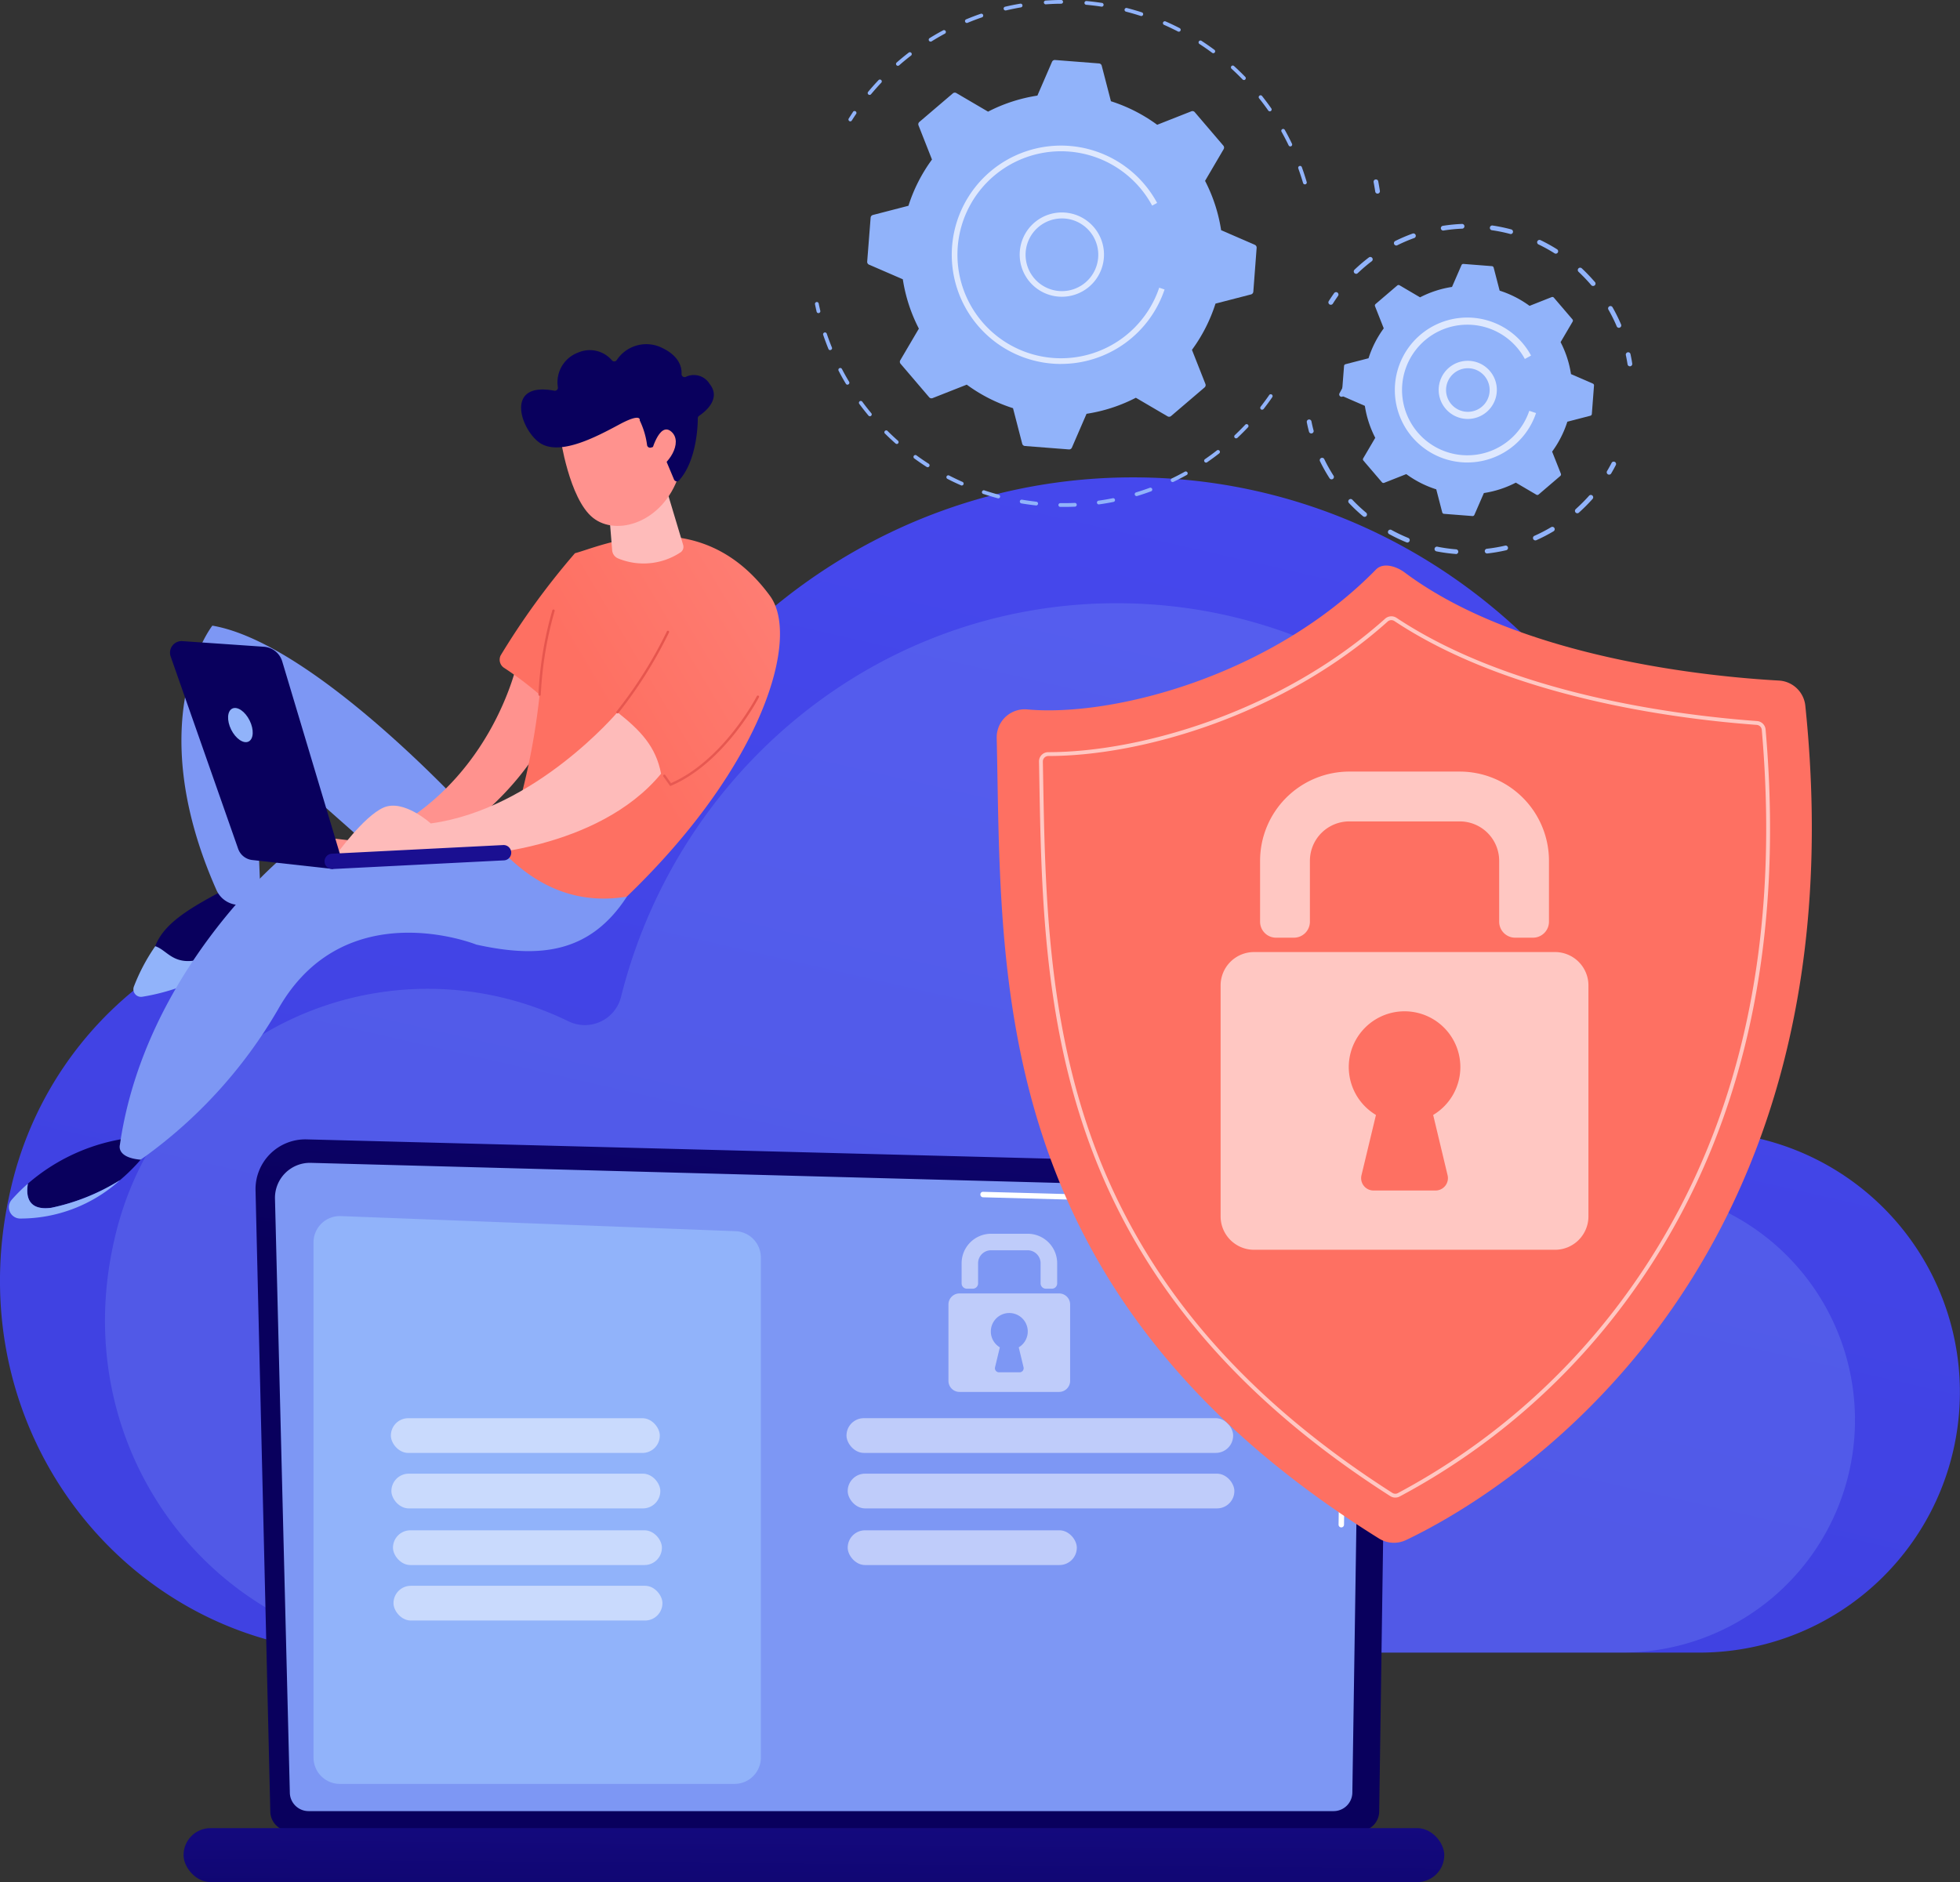 <svg xmlns="http://www.w3.org/2000/svg" xmlns:xlink="http://www.w3.org/1999/xlink" width="150.717" height="144.757" viewBox="0 0 150.717 144.757">
  <rect x="0" y="0" width="150.717" height="144.757" fill="#333333" stroke="none"/>
  <defs>
    <linearGradient id="linear-gradient" x1="3.464" y1="-0.354" x2="2.69" y2="1.649" gradientUnits="objectBoundingBox">
      <stop offset="0" stop-color="#4f52ff"/>
      <stop offset="1" stop-color="#4042e2"/>
    </linearGradient>
    <linearGradient id="linear-gradient-2" x1="3.839" y1="0.932" x2="4.062" y2="-0.163" gradientUnits="objectBoundingBox">
      <stop offset="0" stop-color="#09005d"/>
      <stop offset="1" stop-color="#1a0f91"/>
    </linearGradient>
    <linearGradient id="linear-gradient-3" x1="3.971" y1="-1.656" x2="3.081" y2="3.404" xlink:href="#linear-gradient-2"/>
    <linearGradient id="linear-gradient-4" x1="1.547" y1="-0.453" x2="1.146" y2="-0.125" gradientUnits="objectBoundingBox">
      <stop offset="0" stop-color="#ff928e"/>
      <stop offset="1" stop-color="#fe7062"/>
    </linearGradient>
    <linearGradient id="linear-gradient-5" x1="51.104" y1="0.418" x2="51.763" y2="1.226" xlink:href="#linear-gradient-2"/>
    <linearGradient id="linear-gradient-6" x1="57.752" y1="0.26" x2="59.112" y2="1.995" xlink:href="#linear-gradient-2"/>
    <linearGradient id="linear-gradient-7" x1="26.03" y1="0.212" x2="25.579" y2="0.899" gradientUnits="objectBoundingBox">
      <stop offset="0" stop-color="#febbba"/>
      <stop offset="1" stop-color="#ff928e"/>
    </linearGradient>
    <linearGradient id="linear-gradient-8" x1="1.576" y1="-0.457" x2="0.358" y2="0.524" xlink:href="#linear-gradient-4"/>
    <linearGradient id="linear-gradient-9" x1="19.632" y1="0.79" x2="20.329" y2="-1.379" xlink:href="#linear-gradient-7"/>
    <linearGradient id="linear-gradient-10" x1="79.14" y1="1.061" x2="79.251" y2="0.099" xlink:href="#linear-gradient-7"/>
    <linearGradient id="linear-gradient-11" x1="51.196" y1="0.82" x2="50.885" y2="-0.113" xlink:href="#linear-gradient-7"/>
    <linearGradient id="linear-gradient-12" x1="31.511" y1="-0.467" x2="31.689" y2="0.954" xlink:href="#linear-gradient-2"/>
    <linearGradient id="linear-gradient-13" x1="237.41" y1="2.058" x2="235.937" y2="-0.894" xlink:href="#linear-gradient-7"/>
    <linearGradient id="linear-gradient-14" x1="38.95" y1="0.5" x2="39.951" y2="0.5" xlink:href="#linear-gradient-2"/>
    <linearGradient id="linear-gradient-15" x1="35.291" y1="-0.605" x2="34.551" y2="0.972" xlink:href="#linear-gradient-2"/>
    <linearGradient id="linear-gradient-16" x1="2.381" y1="-4.978" x2="-0.902" y2="4.528" gradientUnits="objectBoundingBox">
      <stop offset="0" stop-color="#e1473d"/>
      <stop offset="1" stop-color="#e9605a"/>
    </linearGradient>
    <linearGradient id="linear-gradient-17" x1="1.097" y1="-5.387" x2="0.088" y2="4.553" xlink:href="#linear-gradient-16"/>
    <linearGradient id="linear-gradient-18" x1="0.87" y1="-5.58" x2="0.313" y2="3.492" xlink:href="#linear-gradient-16"/>
  </defs>
  <g id="Group_16021" data-name="Group 16021" transform="translate(0 -6.09)">
    <path id="Path_12613" data-name="Path 12613" d="M4766.1,892.637a27.649,27.649,0,0,1,39.083-18.7,3.211,3.211,0,0,0,4.534-2.145c4.9-19.479,22.152-33.87,42.682-33.87,24.343,0,44.077,20.234,44.077,45.194,0,.662-.013,1.567-.025,2.436.086,1.866.881,2.659,2.068,2.857a20.034,20.034,0,0,1-2.282,39.9h-103.09C4775.5,928.308,4761.683,911.494,4766.1,892.637Z" transform="translate(-4765.271 -795.116)" fill="url(#linear-gradient)"/>
    <path id="Path_12614" data-name="Path 12614" d="M4847.378,984.365a24.692,24.692,0,0,1,34.9-16.7,2.866,2.866,0,0,0,4.048-1.915c4.377-17.393,19.779-30.242,38.109-30.242,21.735,0,39.354,18.066,39.354,40.352,0,.6-.011,1.4-.021,2.176.077,1.666.786,2.373,1.846,2.551a17.888,17.888,0,0,1-2.04,35.626h-92.047C4855.771,1016.215,4843.433,1001.2,4847.378,984.365Z" transform="translate(-4838.563 -883.023)" fill="#91b3fa" opacity="0.21"/>
    <path id="Path_12615" data-name="Path 12615" d="M4964.454,1402.78a1.525,1.525,0,0,0,1.521,1.519h82.229a1.526,1.526,0,0,0,1.521-1.519l.683-47.255a2.647,2.647,0,0,0-2.788-2.344l-80.368-2.084a3.832,3.832,0,0,0-3.933,3.919Z" transform="translate(-4943.669 -1257.375)" fill="url(#linear-gradient-2)"/>
    <path id="Path_12616" data-name="Path 12616" d="M4979.479,1417.721a1.442,1.442,0,0,0,1.438,1.439h78.828a1.442,1.442,0,0,0,1.438-1.439l.646-42.9a3.542,3.542,0,0,0-3.711-3.455L4981.1,1369.3a2.693,2.693,0,0,0-2.763,2.755Z" transform="translate(-4957.192 -1273.773)" fill="#7d97f4"/>
    <path id="Path_12617" data-name="Path 12617" d="M5802.87,1616.5h0a.211.211,0,0,1-.209-.214l.051-3.479a.21.21,0,0,1,.21-.207h0a.21.21,0,0,1,.209.213l-.051,3.48A.21.21,0,0,1,5802.87,1616.5Z" transform="translate(-5699.73 -1492.933)" fill="#fff"/>
    <path id="Path_12618" data-name="Path 12618" d="M5552.9,1409.031h0a.211.211,0,0,1-.208-.214l.2-13.324a2.488,2.488,0,0,0-.714-1.874,3.53,3.53,0,0,0-2.33-.794l-24.621-.661a.211.211,0,0,1-.205-.216.2.2,0,0,1,.217-.205l24.606.661a3.875,3.875,0,0,1,2.626.912,2.916,2.916,0,0,1,.843,2.183l-.2,13.328A.211.211,0,0,1,5552.9,1409.031Z" transform="translate(-5449.635 -1293.988)" fill="#fff"/>
    <rect id="Rectangle_6407" data-name="Rectangle 6407" width="96.946" height="4.152" rx="2.076" transform="translate(111.06 150.846) rotate(180)" fill="url(#linear-gradient-3)"/>
    <path id="Path_12619" data-name="Path 12619" d="M5040.626,1454.246h-30.35a2.026,2.026,0,0,1-2.026-2.026V1412.6a2.026,2.026,0,0,1,2.1-2.025l30.35,1.161a2.027,2.027,0,0,1,1.949,2.025v38.458A2.026,2.026,0,0,1,5040.626,1454.246Z" transform="translate(-4984.141 -1310.953)" fill="#91b3fa"/>
    <rect id="Rectangle_6408" data-name="Rectangle 6408" width="20.681" height="2.672" rx="1.336" transform="translate(30.056 115.167)" fill="#fff" opacity="0.51"/>
    <rect id="Rectangle_6409" data-name="Rectangle 6409" width="20.681" height="2.672" rx="1.336" transform="translate(30.096 119.433)" fill="#fff" opacity="0.51"/>
    <rect id="Rectangle_6410" data-name="Rectangle 6410" width="20.681" height="2.672" rx="1.336" transform="translate(30.218 123.789)" fill="#fff" opacity="0.51"/>
    <rect id="Rectangle_6411" data-name="Rectangle 6411" width="20.681" height="2.672" rx="1.336" transform="translate(30.258 128.056)" fill="#fff" opacity="0.51"/>
    <rect id="Rectangle_6412" data-name="Rectangle 6412" width="29.734" height="2.672" rx="1.336" transform="translate(65.092 115.164)" fill="#fff" opacity="0.51"/>
    <rect id="Rectangle_6413" data-name="Rectangle 6413" width="29.734" height="2.672" rx="1.336" transform="translate(65.185 119.433)" fill="#fff" opacity="0.51"/>
    <rect id="Rectangle_6414" data-name="Rectangle 6414" width="17.619" height="2.672" rx="1.336" transform="translate(65.185 123.789)" fill="#fff" opacity="0.51"/>
    <g id="Group_16020" data-name="Group 16020" transform="translate(72.933 100.98)" opacity="0.51">
      <path id="Path_12620" data-name="Path 12620" d="M5517.391,1428.486h-.453a.408.408,0,0,1-.407-.407v-1.549a1,1,0,0,0-1-1h-2.807a1,1,0,0,0-1,1v1.549a.407.407,0,0,1-.406.407h-.453a.407.407,0,0,1-.407-.407v-1.549a2.27,2.27,0,0,1,2.27-2.27h2.807a2.271,2.271,0,0,1,2.271,2.27v1.549A.407.407,0,0,1,5517.391,1428.486Z" transform="translate(-5509.446 -1424.26)" fill="#fff"/>
      <path id="Path_12621" data-name="Path 12621" d="M5508.837,1470.53h-7.657a.85.85,0,0,0-.85.849v5.876a.851.851,0,0,0,.85.85h7.657a.851.851,0,0,0,.849-.85v-5.876A.85.85,0,0,0,5508.837,1470.53Zm-2.733,5.679a.316.316,0,0,1-.307.388h-1.579a.316.316,0,0,1-.306-.388l.369-1.534a1.42,1.42,0,1,1,1.454,0Z" transform="translate(-5500.33 -1465.939)" fill="#fff"/>
    </g>
    <path id="Path_12622" data-name="Path 12622" d="M5803.343,766.342a.174.174,0,0,1-.088-.023.183.183,0,0,1-.072-.248c.118-.211.231-.424.342-.638a.182.182,0,1,1,.324.168c-.112.217-.228.433-.347.648a.182.182,0,0,1-.159.093Z" transform="translate(-5700.18 -729.733)" fill="#91b3fa"/>
    <path id="Path_12623" data-name="Path 12623" d="M5373.582,744.842h-.256a.145.145,0,0,1,0-.289h0c.374,0,.752,0,1.125-.018a.147.147,0,0,1,.151.138.146.146,0,0,1-.139.151C5374.174,744.838,5373.876,744.842,5373.582,744.842Zm-2.093-.113h-.016c-.378-.041-.758-.094-1.131-.157a.145.145,0,0,1,.047-.286c.368.062.743.114,1.115.157a.145.145,0,0,1-.015.288Zm4.807-.079a.145.145,0,0,1-.02-.288c.37-.052.744-.116,1.109-.19a.145.145,0,0,1,.057.283c-.372.079-.75.14-1.126.193Zm-7.73-.467a.124.124,0,0,1-.037-.005c-.366-.1-.735-.208-1.094-.327a.145.145,0,1,1,.09-.271c.354.117.717.226,1.078.322a.145.145,0,0,1-.037.285Zm10.636-.173a.145.145,0,0,1-.042-.283c.358-.109.717-.229,1.067-.358a.145.145,0,0,1,.1.271c-.355.131-.719.253-1.083.364a.157.157,0,0,1-.042.008Zm-13.441-.814a.138.138,0,0,1-.059-.013c-.348-.153-.7-.315-1.03-.491a.145.145,0,1,1,.131-.257c.332.17.673.333,1.016.484a.145.145,0,0,1-.058.277Zm16.212-.267a.145.145,0,0,1-.063-.275c.336-.162.673-.337,1-.518a.145.145,0,0,1,.149,0,.147.147,0,0,1,.073.13.145.145,0,0,1-.081.125c-.332.185-.673.362-1.015.526a.15.15,0,0,1-.062.016Zm-18.832-1.139a.143.143,0,0,1-.079-.023c-.319-.2-.636-.422-.943-.644a.146.146,0,1,1,.17-.236c.3.219.614.433.928.635a.145.145,0,0,1-.079.267Zm21.4-.356a.145.145,0,0,1-.079-.264c.308-.212.613-.437.908-.666a.145.145,0,1,1,.178.228c-.3.236-.61.461-.921.677a.153.153,0,0,1-.083.027ZM5360.767,740a.144.144,0,0,1-.1-.036c-.283-.251-.563-.514-.833-.782a.144.144,0,0,1,.2-.2c.266.264.542.523.82.77a.145.145,0,0,1-.1.253Zm26.091-.43a.144.144,0,0,1-.1-.249c.271-.257.539-.525.8-.8a.145.145,0,0,1,.211.2c-.26.275-.532.547-.808.807A.146.146,0,0,1,5386.858,739.567Zm-28.16-1.7a.147.147,0,0,1-.112-.052c-.242-.291-.479-.593-.707-.9a.145.145,0,0,1,.031-.2.147.147,0,0,1,.2.032c.222.3.456.6.694.886a.143.143,0,0,1,.019.153.145.145,0,0,1-.129.083Zm30.161-.5a.145.145,0,0,1-.114-.236c.23-.3.454-.6.665-.908a.144.144,0,0,1,.235.164c-.213.315-.441.622-.674.922A.148.148,0,0,1,5388.859,737.364Zm-31.885-1.926a.145.145,0,0,1-.124-.071c-.2-.326-.384-.662-.559-1a.145.145,0,1,1,.257-.134c.172.33.357.66.551.981a.146.146,0,0,1-.125.219Zm-1.332-2.659a.144.144,0,0,1-.134-.091c-.143-.352-.277-.712-.4-1.071a.142.142,0,0,1,.022-.149.145.145,0,0,1,.143-.048.144.144,0,0,1,.108.1c.12.352.251.708.394,1.054a.144.144,0,0,1-.079.188A.133.133,0,0,1,5355.643,732.778Z" transform="translate(-5291.804 -699.765)" fill="#91b3fa"/>
    <path id="Path_12624" data-name="Path 12624" d="M5347.408,702.7a.146.146,0,0,1-.14-.111c-.043-.19-.086-.38-.124-.57a.144.144,0,0,1,.283-.057c.038.187.08.374.124.561a.145.145,0,0,1-.108.173A.131.131,0,0,1,5347.408,702.7Z" transform="translate(-5284.473 -672.528)" fill="#91b3fa"/>
    <path id="Path_12625" data-name="Path 12625" d="M5380.012,515.878a.145.145,0,0,1-.122-.222q.157-.245.315-.489a.145.145,0,1,1,.236.161c-.107.157-.211.319-.315.482A.144.144,0,0,1,5380.012,515.878Z" transform="translate(-5314.624 -500.453)" fill="#91b3fa"/>
    <path id="Path_12626" data-name="Path 12626" d="M5432.259,420.7a.145.145,0,0,1-.14-.1c-.11-.377-.236-.755-.367-1.125a.144.144,0,1,1,.271-.1c.136.375.261.759.374,1.142a.145.145,0,0,1-.1.18A.137.137,0,0,1,5432.259,420.7Zm-1.121-2.919a.142.142,0,0,1-.13-.079c-.171-.355-.354-.708-.546-1.05a.144.144,0,0,1,.252-.141c.194.347.381.708.551,1.065a.145.145,0,0,1-.067.194A.151.151,0,0,1,5431.138,417.781Zm-1.58-2.7a.144.144,0,0,1-.119-.062c-.225-.321-.463-.64-.708-.944a.145.145,0,0,1,.226-.18c.249.315.49.637.719.963a.146.146,0,0,1,.01.15.145.145,0,0,1-.129.078Zm-30.775-1.259a.146.146,0,0,1-.112-.236c.254-.305.522-.608.8-.9a.144.144,0,0,1,.14-.045.145.145,0,0,1,.071.243c-.27.287-.534.586-.787.887a.143.143,0,0,1-.107.048Zm28.783-1.148a.141.141,0,0,1-.1-.044c-.273-.281-.558-.558-.85-.823a.146.146,0,0,1-.009-.2.144.144,0,0,1,.2-.009c.3.27.586.551.866.836a.145.145,0,0,1-.1.245Zm-26.6-1.091a.145.145,0,0,1-.1-.253c.3-.263.613-.519.928-.763a.145.145,0,1,1,.177.23c-.311.236-.619.492-.915.751a.147.147,0,0,1-.1.032Zm24.249-.97a.146.146,0,0,1-.085-.028c-.315-.236-.642-.462-.971-.676a.145.145,0,1,1,.158-.242c.333.218.665.448.985.686a.145.145,0,0,1-.086.26Zm-21.736-.892a.145.145,0,0,1-.079-.268c.338-.21.688-.413,1.04-.6a.145.145,0,0,1,.138.255c-.346.186-.691.387-1.023.594a.144.144,0,0,1-.076.019Zm19.084-.762a.145.145,0,0,1-.066-.016c-.349-.18-.708-.351-1.066-.51a.144.144,0,1,1,.115-.264c.366.157.731.334,1.085.517a.145.145,0,0,1-.067.273Zm-16.3-.672a.145.145,0,0,1-.055-.278c.367-.153.745-.3,1.123-.427a.145.145,0,0,1,.095.274c-.373.128-.745.27-1.106.42A.14.14,0,0,1,5406.258,408.289Zm13.417-.533a.14.14,0,0,1-.044-.007c-.374-.121-.756-.232-1.136-.33a.144.144,0,0,1-.089-.066.145.145,0,0,1,.161-.214c.386.1.774.212,1.153.335a.145.145,0,0,1-.044.282Zm-10.443-.43a.145.145,0,0,1-.033-.286c.389-.091.787-.172,1.18-.236a.145.145,0,0,1,.049.285c-.387.066-.777.146-1.16.236a.158.158,0,0,1-.034,0Zm7.4-.292h-.022c-.387-.06-.786-.108-1.174-.143a.145.145,0,1,1,.026-.289c.394.036.8.086,1.192.146a.145.145,0,0,1-.022.288Zm-4.31-.178a.145.145,0,0,1-.011-.289c.4-.028.8-.043,1.2-.047h0a.145.145,0,0,1,0,.29c-.394,0-.792.019-1.181.046Z" transform="translate(-5331.917 -400.431)" fill="#91b3fa"/>
    <path id="Path_12627" data-name="Path 12627" d="M5830.121,608.063a.182.182,0,0,1-.18-.154c-.037-.238-.077-.476-.122-.714a.184.184,0,0,1,.055-.181.183.183,0,0,1,.3.113c.045.241.086.483.124.724a.181.181,0,0,1-.151.208Z" transform="translate(-5724.19 -587.08)" fill="#91b3fa"/>
    <path id="Path_12628" data-name="Path 12628" d="M5428.043,479.629a.236.236,0,0,0-.139-.231l-2.592-1.126a12.325,12.325,0,0,0-1.235-3.794l1.43-2.439a.236.236,0,0,0-.023-.269l-2.2-2.576a.231.231,0,0,0-.261-.065l-2.628,1.036a12.339,12.339,0,0,0-3.556-1.81l-.709-2.735a.23.23,0,0,0-.207-.173l-3.383-.264a.235.235,0,0,0-.231.138l-1.126,2.6a12.34,12.34,0,0,0-3.793,1.234l-2.439-1.43a.231.231,0,0,0-.268.024l-2.577,2.2a.235.235,0,0,0-.064.262l1.036,2.628a12.315,12.315,0,0,0-1.81,3.556l-2.735.708a.231.231,0,0,0-.173.206l-.264,3.383a.232.232,0,0,0,.14.231l2.6,1.126a12.3,12.3,0,0,0,1.234,3.794l-1.431,2.435a.235.235,0,0,0,.024.269l2.2,2.576a.231.231,0,0,0,.261.065l2.628-1.036a12.336,12.336,0,0,0,3.557,1.81l.708,2.735a.235.235,0,0,0,.207.174l3.383.263a.232.232,0,0,0,.23-.139l1.126-2.6a12.338,12.338,0,0,0,3.793-1.235l2.439,1.43a.232.232,0,0,0,.269-.024l2.576-2.2a.236.236,0,0,0,.066-.262l-1.037-2.628a12.313,12.313,0,0,0,1.81-3.556l2.736-.708a.236.236,0,0,0,.173-.207Z" transform="translate(-5331.412 -454.478)" fill="#91b3fa"/>
    <path id="Path_12629" data-name="Path 12629" d="M5550.436,620.7a3.241,3.241,0,1,1,.551-.047A3.24,3.24,0,0,1,5550.436,620.7Zm.013-6.022a2.9,2.9,0,0,0-.478.04,2.795,2.795,0,1,0,2.085.472h0A2.773,2.773,0,0,0,5550.449,614.677Z" transform="translate(-5468.785 -591.787)" fill="#fff" opacity="0.7"/>
    <path id="Path_12630" data-name="Path 12630" d="M5489.231,565.633q-.331,0-.665-.026a8.4,8.4,0,0,1-7.746-8.359c0-.221.007-.443.025-.667a8.4,8.4,0,0,1,14.754-4.807,8.5,8.5,0,0,1,1.013,1.474l-.382.206a7.966,7.966,0,0,0-14.95,3.161q-.023.318-.023.629a7.965,7.965,0,0,0,15.515,2.523l.412.138a8.4,8.4,0,0,1-7.947,5.725Z" transform="translate(-5407.633 -531.55)" fill="#fff" opacity="0.7"/>
    <path id="Path_12631" data-name="Path 12631" d="M6010.685,826.729a.189.189,0,0,1-.094-.026.183.183,0,0,1-.064-.25c.123-.206.24-.418.349-.628a.182.182,0,0,1,.324.167c-.111.217-.232.435-.358.648A.184.184,0,0,1,6010.685,826.729Z" transform="translate(-5886.95 -784.132)" fill="#91b3fa"/>
    <path id="Path_12632" data-name="Path 12632" d="M5798.535,830.159h-.015a12.94,12.94,0,0,1-1.476-.2.183.183,0,1,1,.07-.358,12.435,12.435,0,0,0,1.435.2.183.183,0,0,1-.014.364Zm2.381-.039a.183.183,0,0,1-.021-.363,12.314,12.314,0,0,0,1.427-.245.183.183,0,0,1,.083.355,12.79,12.79,0,0,1-1.47.252Zm-6.123-.844a.182.182,0,0,1-.068-.013,12.879,12.879,0,0,1-1.347-.642.183.183,0,0,1,.177-.319,12.425,12.425,0,0,0,1.307.623.183.183,0,0,1-.069.351Zm9.839-.164a.183.183,0,0,1-.075-.349,12.076,12.076,0,0,0,1.29-.668.183.183,0,0,1,.188.314,12.693,12.693,0,0,1-1.324.688.182.182,0,0,1-.08.016ZM5791.5,827.3a.185.185,0,0,1-.116-.042,12.493,12.493,0,0,1-1.086-1.021.182.182,0,0,1,.264-.251,12.51,12.51,0,0,0,1.056.992.181.181,0,0,1-.117.322Zm16.36-.275a.18.18,0,0,1-.136-.06.184.184,0,0,1,.015-.258l.107-.1a12.873,12.873,0,0,0,.917-.928.183.183,0,0,1,.125-.062.18.18,0,0,1,.132.046.185.185,0,0,1,.016.258,13.238,13.238,0,0,1-.944.956l-.11.1a.184.184,0,0,1-.123.049Zm-18.9-2.609a.181.181,0,0,1-.153-.084,12.41,12.41,0,0,1-.73-1.3.183.183,0,1,1,.329-.159,12.4,12.4,0,0,0,.708,1.263.182.182,0,0,1-.154.281Z" transform="translate(-5686.57 -781.46)" fill="#91b3fa"/>
    <path id="Path_12633" data-name="Path 12633" d="M5778.378,794.228a.181.181,0,0,1-.175-.136c-.064-.237-.12-.479-.168-.72a.182.182,0,0,1,.357-.072c.047.234.1.469.164.7a.183.183,0,0,1-.129.223A.188.188,0,0,1,5778.378,794.228Z" transform="translate(-5677.546 -754.801)" fill="#91b3fa"/>
    <path id="Path_12634" data-name="Path 12634" d="M5794.981,695.328a.183.183,0,0,1-.157-.28c.131-.207.27-.415.413-.614a.183.183,0,1,1,.3.212c-.139.2-.274.4-.4.6A.183.183,0,0,1,5794.981,695.328Z" transform="translate(-5692.647 -665.798)" fill="#91b3fa"/>
    <path id="Path_12635" data-name="Path 12635" d="M5834.849,649.479a.184.184,0,0,1-.168-.111,11.974,11.974,0,0,0-.632-1.277.183.183,0,1,1,.317-.181,12.89,12.89,0,0,1,.651,1.315.183.183,0,0,1-.1.239A.187.187,0,0,1,5834.849,649.479Zm-1.99-3.218a.179.179,0,0,1-.138-.064c-.093-.109-.187-.217-.286-.324-.223-.244-.458-.481-.695-.706a.183.183,0,0,1,.25-.267c.247.232.489.477.718.727q.15.165.3.334a.182.182,0,0,1-.139.3Zm-18.219-.936a.182.182,0,0,1-.125-.312c.073-.07.147-.14.224-.209.285-.26.584-.509.892-.742a.183.183,0,0,1,.221.291c-.3.226-.59.468-.867.721l-.218.2a.182.182,0,0,1-.127.055ZM5830,643.778a.18.18,0,0,1-.1-.028,12.251,12.251,0,0,0-1.247-.69.183.183,0,0,1,.158-.329,12.936,12.936,0,0,1,1.284.71.183.183,0,0,1-.1.336Zm-12.269-.629a.183.183,0,0,1-.082-.346,12.862,12.862,0,0,1,1.35-.576.183.183,0,0,1,.124.343,12.325,12.325,0,0,0-1.311.559.185.185,0,0,1-.081.022Zm8.8-.883a.2.2,0,0,1-.048-.006,12.138,12.138,0,0,0-1.4-.286.183.183,0,0,1-.083-.328.181.181,0,0,1,.135-.034,12.832,12.832,0,0,1,1.438.3.183.183,0,0,1-.046.359Zm-5.2-.267a.183.183,0,0,1-.028-.362,12.826,12.826,0,0,1,1.46-.146.183.183,0,1,1,.014.364,12.315,12.315,0,0,0-1.417.142Z" transform="translate(-5710.361 -618.177)" fill="#91b3fa"/>
    <path id="Path_12636" data-name="Path 12636" d="M6025.585,742.025a.183.183,0,0,1-.18-.154c-.037-.236-.081-.473-.131-.706a.183.183,0,0,1,.14-.216.179.179,0,0,1,.216.139c.052.24.1.485.135.727a.184.184,0,0,1-.033.136.18.18,0,0,1-.119.073Z" transform="translate(-5900.252 -707.762)" fill="#91b3fa"/>
    <path id="Path_12637" data-name="Path 12637" d="M5824.541,681.847a.151.151,0,0,0-.09-.15l-1.68-.729a7.937,7.937,0,0,0-.8-2.458l.926-1.578a.151.151,0,0,0-.015-.174l-1.428-1.67a.151.151,0,0,0-.17-.042l-1.7.673a7.97,7.97,0,0,0-2.3-1.17l-.46-1.772a.151.151,0,0,0-.134-.112l-2.19-.171a.15.15,0,0,0-.149.089l-.729,1.68a7.991,7.991,0,0,0-2.458.8l-1.577-.927a.151.151,0,0,0-.174.015l-1.67,1.428a.15.15,0,0,0-.042.17l.671,1.7a7.971,7.971,0,0,0-1.17,2.3l-1.77.458a.149.149,0,0,0-.112.134l-.171,2.19a.149.149,0,0,0,.091.149l1.679.73a7.984,7.984,0,0,0,.8,2.457l-.926,1.578a.15.15,0,0,0,.015.175l1.428,1.669a.151.151,0,0,0,.169.042l1.7-.671a7.968,7.968,0,0,0,2.305,1.171l.46,1.772a.15.15,0,0,0,.134.112l2.19.171a.149.149,0,0,0,.148-.09l.731-1.68a7.937,7.937,0,0,0,2.456-.8l1.58.928a.151.151,0,0,0,.173-.016l1.669-1.428a.154.154,0,0,0,.042-.17l-.673-1.7a7.973,7.973,0,0,0,1.17-2.3l1.772-.46a.152.152,0,0,0,.112-.134Z" transform="translate(-5701.967 -646.105)" fill="#91b3fa"/>
    <path id="Path_12638" data-name="Path 12638" d="M5882.514,752.042a2.236,2.236,0,1,1,.38-.033A2.21,2.21,0,0,1,5882.514,752.042Zm.007-3.9a1.676,1.676,0,1,0,.966.308h0A1.661,1.661,0,0,0,5882.521,748.142Z" transform="translate(-5769.646 -713.73)" fill="#fff" opacity="0.7"/>
    <path id="Path_12639" data-name="Path 12639" d="M5851.773,725.2c-.146,0-.3-.006-.441-.018A5.573,5.573,0,1,1,5856,716l.046.055a5.572,5.572,0,0,1,.575.831h0l.007.013.012.023a.063.063,0,0,1,.007.013.315.315,0,0,1,.022.04l-.476.264a5.047,5.047,0,0,0-.606-.882h0a5.023,5.023,0,1,0,.946,4.868l.52.174a5.578,5.578,0,0,1-5.275,3.8Z" transform="translate(-5738.937 -683.539)" fill="#fff" opacity="0.7"/>
    <path id="Path_12640" data-name="Path 12640" d="M5538.378,917.936a2.159,2.159,0,0,1,1.671-.574c6.564.6,18.811-2.572,26.815-10.761.556-.569,1.569-.247,2.206.229,8.9,6.653,23.657,8.03,28.779,8.312a2.162,2.162,0,0,1,2.029,1.936c4.658,44.991-24.635,61.294-30.711,64.172a2.167,2.167,0,0,1-2.069-.119c-30.281-18.861-28.984-43.389-29.4-61.563A2.158,2.158,0,0,1,5538.378,917.936Z" transform="translate(-5461.055 -856.709)" fill="url(#linear-gradient-4)"/>
    <path id="Path_12641" data-name="Path 12641" d="M5597.906,1013.409a.728.728,0,0,1-.388-.113c-11.609-7.422-19.174-16.293-23.13-27.122-3.534-9.672-3.707-19.521-3.858-28.21l-.021-1.159a.711.711,0,0,1,.2-.513.718.718,0,0,1,.516-.215h0c7.188,0,17.979-3.175,25.9-10.266a.72.72,0,0,1,.876-.064c8.695,5.771,21.1,7.451,27.719,7.938a.713.713,0,0,1,.661.653c1.539,17.555-2.112,32.4-10.853,44.121a52.1,52.1,0,0,1-17.292,14.87h0A.722.722,0,0,1,5597.906,1013.409Zm.192-.341.068.131-.068-.131a51.774,51.774,0,0,0,17.19-14.784c8.7-11.662,12.328-26.438,10.8-43.919a.421.421,0,0,0-.389-.385c-6.648-.49-19.11-2.183-27.862-7.986a.423.423,0,0,0-.516.037c-7.972,7.144-18.845,10.342-26.084,10.342h0a.425.425,0,0,0-.312.127.414.414,0,0,0-.12.3l.02,1.159c.152,8.666.325,18.489,3.841,28.114,3.934,10.766,11.459,19.59,23.012,26.974A.424.424,0,0,0,5598.1,1013.068Z" transform="translate(-5490.613 -892.137)" fill="#fff" opacity="0.61"/>
    <path id="Path_12642" data-name="Path 12642" d="M5762.8,1078.776h-1.37a1.231,1.231,0,0,1-1.231-1.231v-4.68a3.033,3.033,0,0,0-3.034-3.033h-8.487a3.033,3.033,0,0,0-3.033,3.033v4.68a1.231,1.231,0,0,1-1.232,1.231h-1.369a1.229,1.229,0,0,1-1.23-1.231v-4.68a6.864,6.864,0,0,1,6.866-6.865h8.483a6.865,6.865,0,0,1,6.865,6.865v4.679A1.23,1.23,0,0,1,5762.8,1078.776Z" transform="translate(-5644.918 -1000.566)" fill="#fff" opacity="0.61"/>
    <path id="Path_12643" data-name="Path 12643" d="M5736.974,1205.9h-23.146a2.569,2.569,0,0,0-2.568,2.569v17.76a2.569,2.569,0,0,0,2.568,2.569h23.146a2.569,2.569,0,0,0,2.57-2.569v-17.76A2.569,2.569,0,0,0,5736.974,1205.9Zm-8.261,17.165a.951.951,0,0,1-.924,1.174h-4.773a.951.951,0,0,1-.924-1.174l1.113-4.636a4.29,4.29,0,1,1,4.4,0Z" transform="translate(-5617.399 -1126.585)" fill="#fff" opacity="0.61"/>
    <path id="Path_12644" data-name="Path 12644" d="M4884.928,1147.38s1.874.1,2.1,3.956a22.277,22.277,0,0,1-10.219,4.824c-.44.069.618-3.009.776-3.426C4878.345,1150.75,4880.726,1149.472,4884.928,1147.38Z" transform="translate(-4865.65 -1073.872)" fill="url(#linear-gradient-5)"/>
    <path id="Path_12645" data-name="Path 12645" d="M4932.314,967.643h-3.956s-12.142-13.41-20.105-14.763c0,0-5.544,7.076.3,20.3a1.93,1.93,0,0,0,2.764.91,1.578,1.578,0,0,0,.631-.752l-.469-11.289s10.358,9.059,12.158,10.807S4934.582,973.537,4932.314,967.643Z" transform="translate(-4891.924 -898.67)" fill="#7d97f4"/>
    <path id="Path_12646" data-name="Path 12646" d="M4786.455,1353.2a14.873,14.873,0,0,1,8.112-3.55l1.291.789a14.078,14.078,0,0,1-2.325,2.494,16.306,16.306,0,0,1-5.28,2.123C4786.534,1355.286,4786.28,1354.249,4786.455,1353.2Z" transform="translate(-4784.311 -1256.073)" fill="url(#linear-gradient-6)"/>
    <path id="Path_12647" data-name="Path 12647" d="M4870.331,1183.3c1.021.33,1.47,1.777,4.062.821a22.959,22.959,0,0,0,5.331-2.808c.021.187.038.381.051.589,0,0-4.584,4.36-10.456,5.287a.584.584,0,0,1-.631-.788A14.691,14.691,0,0,1,4870.331,1183.3Z" transform="translate(-4858.392 -1104.435)" fill="#91b3fa"/>
    <path id="Path_12648" data-name="Path 12648" d="M4772.359,1384.247a13.523,13.523,0,0,1,1.248-1.24c-.175,1.047.079,2.084,1.8,1.856a16.235,16.235,0,0,0,5.28-2.123,11.421,11.421,0,0,1-7.687,2.95.871.871,0,0,1-.639-1.443Z" transform="translate(-4771.463 -1285.879)" fill="#91b3fa"/>
    <path id="Path_12649" data-name="Path 12649" d="M4889.027,1130.52l-18.526.2s-10.58,8.753-12.5,22.1c0,0-.318.981,1.595,1.15a36.732,36.732,0,0,0,10.567-11.564c5.114-9.056,15.246-4.98,15.246-4.98,4.862,1.075,8.741.675,11.576-3.688Z" transform="translate(-4848.781 -1058.685)" fill="#7d97f4"/>
    <path id="Path_12650" data-name="Path 12650" d="M5020.69,980.11s-1.994,10-11.767,13.949l-3.473-.41-.821,1.308,8.154.26a22.3,22.3,0,0,0,10.661-10.282C5023.564,984.686,5025.6,980.488,5020.69,980.11Z" transform="translate(-4980.88 -923.198)" fill="url(#linear-gradient-7)"/>
    <path id="Path_12651" data-name="Path 12651" d="M5152.878,907.807a53.327,53.327,0,0,0,2.756-12.154,26.179,26.179,0,0,0-2.7-2.041.752.752,0,0,1-.3-.972,57.657,57.657,0,0,1,5.718-7.867c1.878-.468,9.577-4.13,15,3.287,2.327,3.184-.462,12.983-11.02,23.13C5158.946,911.743,5155.769,910.764,5152.878,907.807Z" transform="translate(-5114.139 -836.135)" fill="url(#linear-gradient-8)"/>
    <path id="Path_12652" data-name="Path 12652" d="M5047.168,1020s-6.3,7.461-14.357,8.552c0,0-2.083-1.9-3.629-1.22s-3.671,3.671-3.671,3.671h10.344s9.78-.345,14.667-6.276C5050.127,1022.647,5048.95,1021.408,5047.168,1020Z" transform="translate(-4999.688 -959.13)" fill="url(#linear-gradient-9)"/>
    <path id="Path_12653" data-name="Path 12653" d="M5240.845,844l1.379,4.6a.508.508,0,0,1-.2.564,5.138,5.138,0,0,1-4.779.479.746.746,0,0,1-.481-.643l-.325-4.006Z" transform="translate(-5189.691 -800.593)" fill="url(#linear-gradient-10)"/>
    <path id="Path_12654" data-name="Path 12654" d="M5199.471,777.9s.678,4.763,2.509,6.232,5.4.362,6.6-3.232l-2.4-6.144Z" transform="translate(-5156.39 -738.223)" fill="url(#linear-gradient-11)"/>
    <path id="Path_12655" data-name="Path 12655" d="M5179.126,742.346a.237.237,0,0,1-.307-.189,6.157,6.157,0,0,0-.565-1.9s.175-.626-1.581.319-4.392,2.332-5.943,1.505c-1.513-.806-3.046-4.862.954-4.109a.235.235,0,0,0,.28-.247,2.434,2.434,0,0,1,1.57-2.692,2.239,2.239,0,0,1,2.58.6.234.234,0,0,0,.367-.006,2.724,2.724,0,0,1,3.357-1.011c1.433.632,1.656,1.515,1.633,2.065a.235.235,0,0,0,.335.224,1.42,1.42,0,0,1,1.821.541c.936,1.171-.4,2.183-.8,2.454a.238.238,0,0,0-.107.2c0,.609-.1,3.266-1.431,4.763a.237.237,0,0,1-.4-.068l-1.026-2.443a.236.236,0,0,0-.291-.134Z" transform="translate(-5129.062 -701.833)" fill="url(#linear-gradient-12)"/>
    <path id="Path_12656" data-name="Path 12656" d="M5269.621,802.69s.626-2.551,1.578-1.722-.248,2.651-1.337,3Z" transform="translate(-5219.579 -761.681)" fill="url(#linear-gradient-13)"/>
    <path id="Path_12657" data-name="Path 12657" d="M4910.318,981.946l-4.64-15.488a1.587,1.587,0,0,0-1.409-1.125L4898,964.9a.892.892,0,0,0-.9,1.182l5.19,14.791a1.3,1.3,0,0,0,1.1.864l6.175.686Z" transform="translate(-4883.977 -909.5)" fill="url(#linear-gradient-14)"/>
    <path id="Path_12658" data-name="Path 12658" d="M4942.274,1018.354c.348.694.946,1.109,1.338.916s.429-.919.082-1.619-.945-1.109-1.337-.916S4941.928,1017.653,4942.274,1018.354Z" transform="translate(-4924.498 -956.146)" fill="#91b3fa"/>
    <path id="Path_12659" data-name="Path 12659" d="M5017.621,1124.786h.031l13.156-.665a.59.59,0,0,0-.06-1.178l-13.156.665a.59.59,0,1,0,.028,1.179Z" transform="translate(-4992.039 -1051.859)" fill="url(#linear-gradient-15)"/>
    <path id="Path_12660" data-name="Path 12660" d="M5182.651,946.944a.092.092,0,0,1-.091-.091,28.175,28.175,0,0,1,1.07-6.49.092.092,0,0,1,.176.052,27.974,27.974,0,0,0-1.064,6.438.091.091,0,0,1-.09.091Z" transform="translate(-5141.156 -887.336)" fill="url(#linear-gradient-16)"/>
    <path id="Path_12661" data-name="Path 12661" d="M5242.961,963.189a.1.1,0,0,1-.057-.019.091.091,0,0,1-.034-.061.088.088,0,0,1,.02-.067,33.175,33.175,0,0,0,3.869-6.152.091.091,0,0,1,.17.066,33.625,33.625,0,0,1-3.895,6.2A.089.089,0,0,1,5242.961,963.189Z" transform="translate(-5195.482 -902.23)" fill="url(#linear-gradient-17)"/>
    <path id="Path_12662" data-name="Path 12662" d="M5279.771,1014.008l-.521-.735a.091.091,0,0,1,.022-.127.088.088,0,0,1,.067-.016.089.089,0,0,1,.059.037l.436.615c4.058-1.779,6.569-6.633,6.6-6.683a.09.09,0,0,1,.077-.056.091.091,0,0,1,.084.139c-.024.05-2.594,5.016-6.754,6.8Z" transform="translate(-5228.238 -947.459)" fill="url(#linear-gradient-18)"/>
  </g>
</svg>
